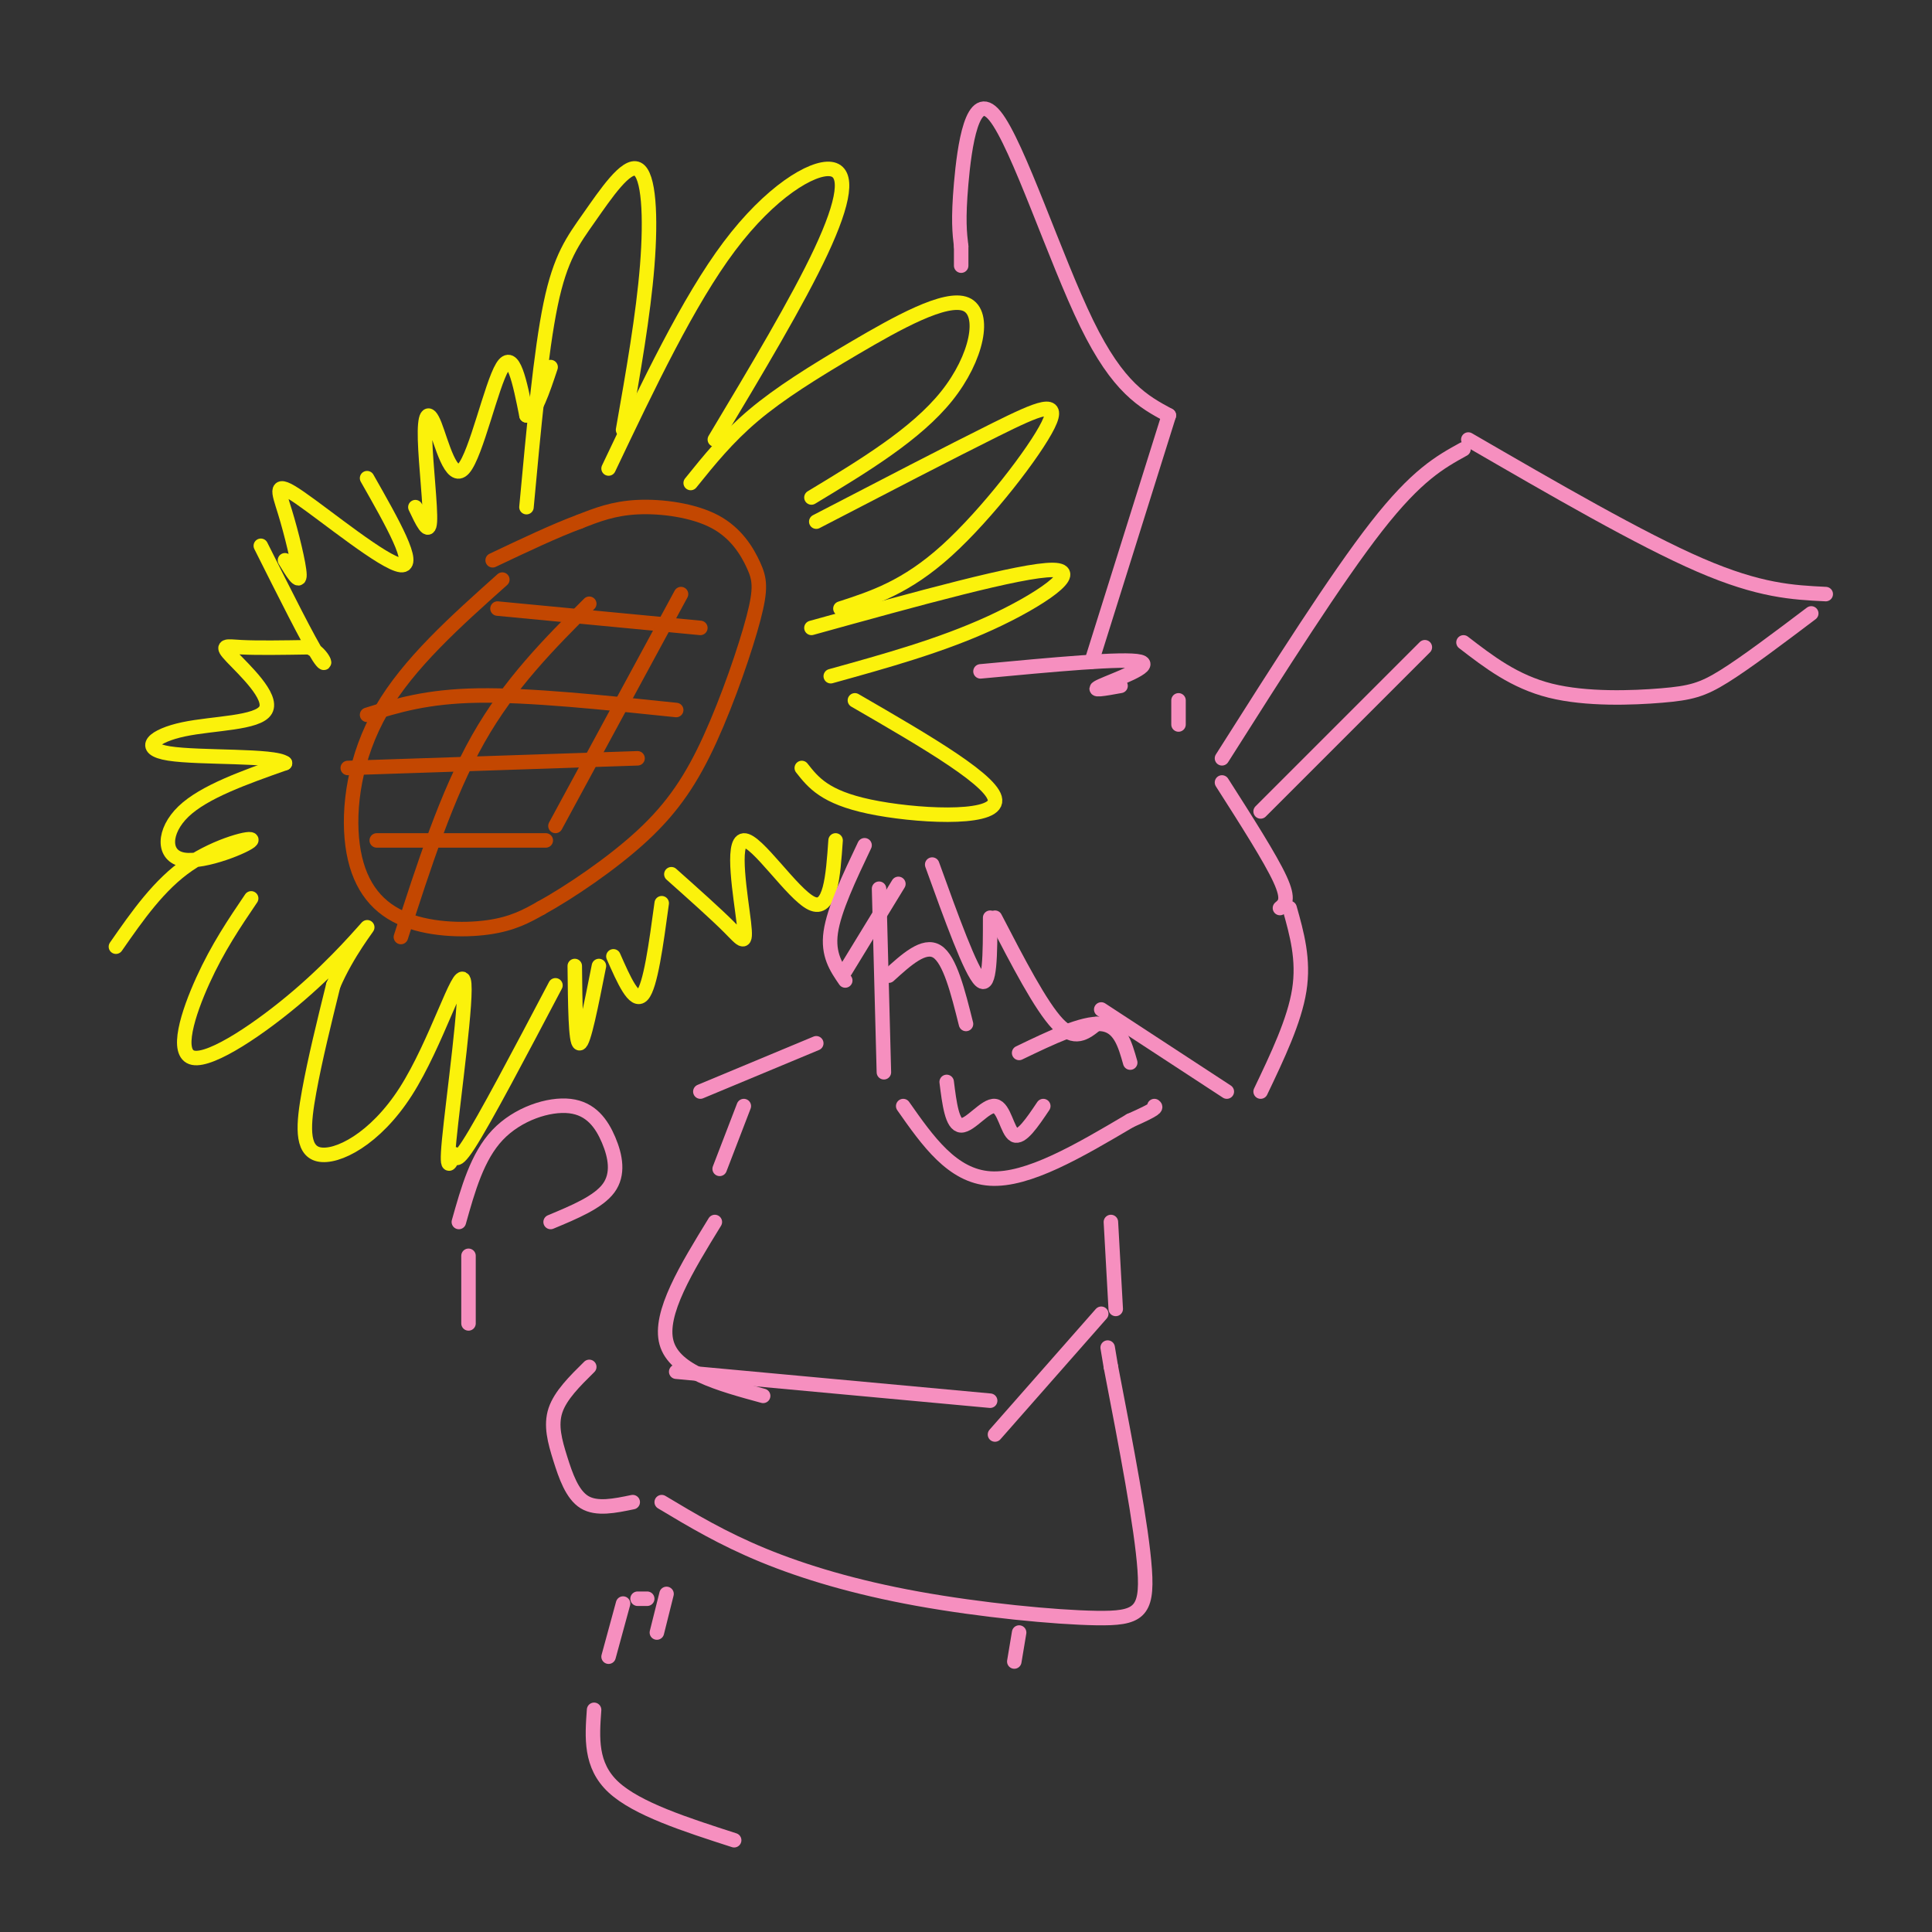 <svg viewBox='0 0 400 400' version='1.1' xmlns='http://www.w3.org/2000/svg' xmlns:xlink='http://www.w3.org/1999/xlink'><rect x="0" y="0" width="400" height="400" fill="#333333" stroke="none"/><g fill='none' stroke='rgb(251,242,11)' stroke-width='3' stroke-linecap='round' stroke-linejoin='round'><path d='M109,105c1.486,-16.121 2.973,-32.242 5,-42c2.027,-9.758 4.595,-13.152 8,-18c3.405,-4.848 7.648,-11.152 10,-10c2.352,1.152 2.815,9.758 2,20c-0.815,10.242 -2.907,22.121 -5,34'/><path d='M126,97c8.262,-17.357 16.524,-34.714 25,-46c8.476,-11.286 17.167,-16.500 21,-16c3.833,0.500 2.810,6.714 -2,17c-4.810,10.286 -13.405,24.643 -22,39'/><path d='M143,100c3.801,-4.722 7.601,-9.445 13,-14c5.399,-4.555 12.396,-8.943 21,-14c8.604,-5.057 18.817,-10.785 23,-9c4.183,1.785 2.338,11.081 -4,19c-6.338,7.919 -17.169,14.459 -28,21'/><path d='M169,108c13.899,-7.214 27.798,-14.429 37,-19c9.202,-4.571 13.708,-6.500 11,-1c-2.708,5.500 -12.631,18.429 -21,26c-8.369,7.571 -15.185,9.786 -22,12'/><path d='M168,130c21.822,-6.044 43.644,-12.089 50,-12c6.356,0.089 -2.756,6.311 -13,11c-10.244,4.689 -21.622,7.844 -33,11'/><path d='M177,145c14.822,8.578 29.644,17.156 29,21c-0.644,3.844 -16.756,2.956 -26,1c-9.244,-1.956 -11.622,-4.978 -14,-8'/><path d='M173,174c-0.523,7.456 -1.046,14.912 -5,13c-3.954,-1.912 -11.338,-13.193 -14,-13c-2.662,0.193 -0.601,11.860 0,17c0.601,5.140 -0.257,3.754 -3,1c-2.743,-2.754 -7.372,-6.877 -12,-11'/><path d='M137,187c-1.167,8.583 -2.333,17.167 -4,19c-1.667,1.833 -3.833,-3.083 -6,-8'/><path d='M124,200c-1.583,8.000 -3.167,16.000 -4,16c-0.833,0.000 -0.917,-8.000 -1,-16'/><path d='M115,204c-7.339,13.939 -14.678,27.879 -18,33c-3.322,5.121 -2.628,1.424 -3,2c-0.372,0.576 -1.809,5.425 -1,-3c0.809,-8.425 3.863,-30.125 3,-33c-0.863,-2.875 -5.644,13.075 -12,23c-6.356,9.925 -14.288,13.826 -18,13c-3.712,-0.826 -3.203,-6.379 -2,-13c1.203,-6.621 3.102,-14.311 5,-22'/><path d='M69,204c2.851,-6.706 7.479,-12.471 7,-12c-0.479,0.471 -6.067,7.178 -14,14c-7.933,6.822 -18.213,13.760 -22,13c-3.787,-0.760 -1.082,-9.217 2,-16c3.082,-6.783 6.541,-11.891 10,-17'/><path d='M24,196c4.477,-6.434 8.954,-12.868 15,-17c6.046,-4.132 13.662,-5.963 13,-5c-0.662,0.963 -9.601,4.721 -14,4c-4.399,-0.721 -4.257,-5.920 0,-10c4.257,-4.080 12.628,-7.040 21,-10'/><path d='M59,158c-2.063,-1.716 -17.722,-1.006 -24,-2c-6.278,-0.994 -3.177,-3.692 3,-5c6.177,-1.308 15.429,-1.227 17,-4c1.571,-2.773 -4.539,-8.400 -7,-11c-2.461,-2.600 -1.275,-2.171 2,-2c3.275,0.171 8.637,0.086 14,0'/><path d='M64,134c3.156,1.467 4.044,5.133 2,2c-2.044,-3.133 -7.022,-13.067 -12,-23'/><path d='M59,116c1.520,2.509 3.040,5.018 3,3c-0.040,-2.018 -1.640,-8.561 -3,-13c-1.360,-4.439 -2.482,-6.772 3,-3c5.482,3.772 17.566,13.649 21,14c3.434,0.351 -1.783,-8.825 -7,-18'/><path d='M86,105c1.408,2.980 2.816,5.960 3,3c0.184,-2.960 -0.857,-11.859 -1,-17c-0.143,-5.141 0.611,-6.522 2,-3c1.389,3.522 3.412,11.948 6,9c2.588,-2.948 5.739,-17.271 8,-21c2.261,-3.729 3.630,3.135 5,10'/><path d='M109,86c1.667,0.000 3.333,-5.000 5,-10'/></g>
<g fill='none' stroke='rgb(195,71,1)' stroke-width='3' stroke-linecap='round' stroke-linejoin='round'><path d='M104,120c-9.710,8.673 -19.419,17.346 -25,27c-5.581,9.654 -7.032,20.289 -6,28c1.032,7.711 4.547,12.499 10,15c5.453,2.501 12.844,2.715 18,2c5.156,-0.715 8.078,-2.357 11,-4'/><path d='M112,188c5.750,-3.170 14.624,-9.097 21,-15c6.376,-5.903 10.254,-11.784 14,-20c3.746,-8.216 7.360,-18.768 9,-25c1.640,-6.232 1.306,-8.145 0,-11c-1.306,-2.855 -3.582,-6.653 -8,-9c-4.418,-2.347 -10.976,-3.242 -16,-3c-5.024,0.242 -8.512,1.621 -12,3'/><path d='M120,108c-5.000,1.833 -11.500,4.917 -18,8'/><path d='M103,126c0.000,0.000 42.000,4.000 42,4'/><path d='M76,148c6.167,-1.917 12.333,-3.833 23,-4c10.667,-0.167 25.833,1.417 41,3'/><path d='M72,159c0.000,0.000 60.000,-2.000 60,-2'/><path d='M78,174c0.000,0.000 35.000,0.000 35,0'/><path d='M122,125c-8.250,8.250 -16.500,16.500 -23,28c-6.500,11.500 -11.250,26.250 -16,41'/><path d='M141,123c0.000,0.000 -26.000,48.000 -26,48'/></g>
<g fill='none' stroke='rgb(246,143,191)' stroke-width='3' stroke-linecap='round' stroke-linejoin='round'><path d='M182,184c0.000,0.000 1.000,38.000 1,38'/><path d='M187,229c5.083,7.250 10.167,14.500 18,15c7.833,0.500 18.417,-5.750 29,-12'/><path d='M234,232c5.667,-2.500 5.333,-2.750 5,-3'/><path d='M179,175c-3.167,6.667 -6.333,13.333 -7,18c-0.667,4.667 1.167,7.333 3,10'/><path d='M175,201c0.000,0.000 11.000,-18.000 11,-18'/><path d='M193,179c4.000,11.083 8.000,22.167 10,24c2.000,1.833 2.000,-5.583 2,-13'/><path d='M206,190c4.750,9.167 9.500,18.333 13,22c3.500,3.667 5.750,1.833 8,0'/><path d='M228,209c0.000,0.000 26.000,17.000 26,17'/><path d='M253,162c5.000,7.833 10.000,15.667 12,20c2.000,4.333 1.000,5.167 0,6'/><path d='M267,188c1.500,5.333 3.000,10.667 2,17c-1.000,6.333 -4.500,13.667 -8,21'/><path d='M203,139c14.911,-1.400 29.822,-2.800 33,-2c3.178,0.800 -5.378,3.800 -8,5c-2.622,1.200 0.689,0.600 4,0'/><path d='M244,145c0.000,0.000 0.000,5.000 0,5'/><path d='M253,157c11.833,-18.667 23.667,-37.333 32,-48c8.333,-10.667 13.167,-13.333 18,-16'/><path d='M304,91c17.833,10.333 35.667,20.667 48,26c12.333,5.333 19.167,5.667 26,6'/><path d='M375,127c-6.714,5.071 -13.429,10.143 -18,13c-4.571,2.857 -7.000,3.500 -13,4c-6.000,0.500 -15.571,0.857 -23,-1c-7.429,-1.857 -12.714,-5.929 -18,-10'/><path d='M295,134c0.000,0.000 -34.000,34.000 -34,34'/><path d='M226,137c0.000,0.000 16.000,-51.000 16,-51'/><path d='M242,86c-5.244,-2.827 -10.488,-5.655 -17,-19c-6.512,-13.345 -14.292,-37.208 -19,-43c-4.708,-5.792 -6.345,6.488 -7,14c-0.655,7.512 -0.327,10.256 0,13'/><path d='M199,51c0.000,2.833 0.000,3.417 0,4'/><path d='M169,216c0.000,0.000 -24.000,10.000 -24,10'/><path d='M154,229c0.000,0.000 -5.000,13.000 -5,13'/><path d='M148,253c-5.833,9.500 -11.667,19.000 -10,25c1.667,6.000 10.833,8.500 20,11'/><path d='M230,253c0.000,0.000 1.000,18.000 1,18'/><path d='M228,272c0.000,0.000 -22.000,25.000 -22,25'/><path d='M205,290c0.000,0.000 -65.000,-6.000 -65,-6'/><path d='M122,283c-2.982,2.940 -5.964,5.881 -7,9c-1.036,3.119 -0.125,6.417 1,10c1.125,3.583 2.464,7.452 5,9c2.536,1.548 6.268,0.774 10,0'/><path d='M137,311c6.282,3.764 12.565,7.528 21,11c8.435,3.472 19.024,6.652 32,9c12.976,2.348 28.340,3.863 37,4c8.660,0.137 10.617,-1.104 10,-10c-0.617,-8.896 -3.809,-25.448 -7,-42'/><path d='M230,283c-1.167,-7.000 -0.583,-3.500 0,0'/><path d='M95,253c1.906,-6.785 3.812,-13.569 8,-18c4.188,-4.431 10.659,-6.507 15,-6c4.341,0.507 6.553,3.598 8,7c1.447,3.402 2.128,7.115 0,10c-2.128,2.885 -7.064,4.943 -12,7'/><path d='M97,260c0.000,0.000 0.000,14.000 0,14'/><path d='M184,202c3.667,-3.333 7.333,-6.667 10,-5c2.667,1.667 4.333,8.333 6,15'/><path d='M211,218c6.583,-3.167 13.167,-6.333 17,-6c3.833,0.333 4.917,4.167 6,8'/><path d='M196,224c0.560,4.470 1.119,8.940 3,9c1.881,0.060 5.083,-4.292 7,-4c1.917,0.292 2.548,5.226 4,6c1.452,0.774 3.726,-2.613 6,-6'/><path d='M138,330c0.000,0.000 -2.000,8.000 -2,8'/><path d='M211,338c0.000,0.000 -1.000,6.000 -1,6'/><path d='M134,331c0.000,0.000 -2.000,0.000 -2,0'/><path d='M129,332c0.000,0.000 -3.000,11.000 -3,11'/><path d='M123,354c-0.417,5.750 -0.833,11.500 4,16c4.833,4.500 14.917,7.750 25,11'/></g>
</svg>